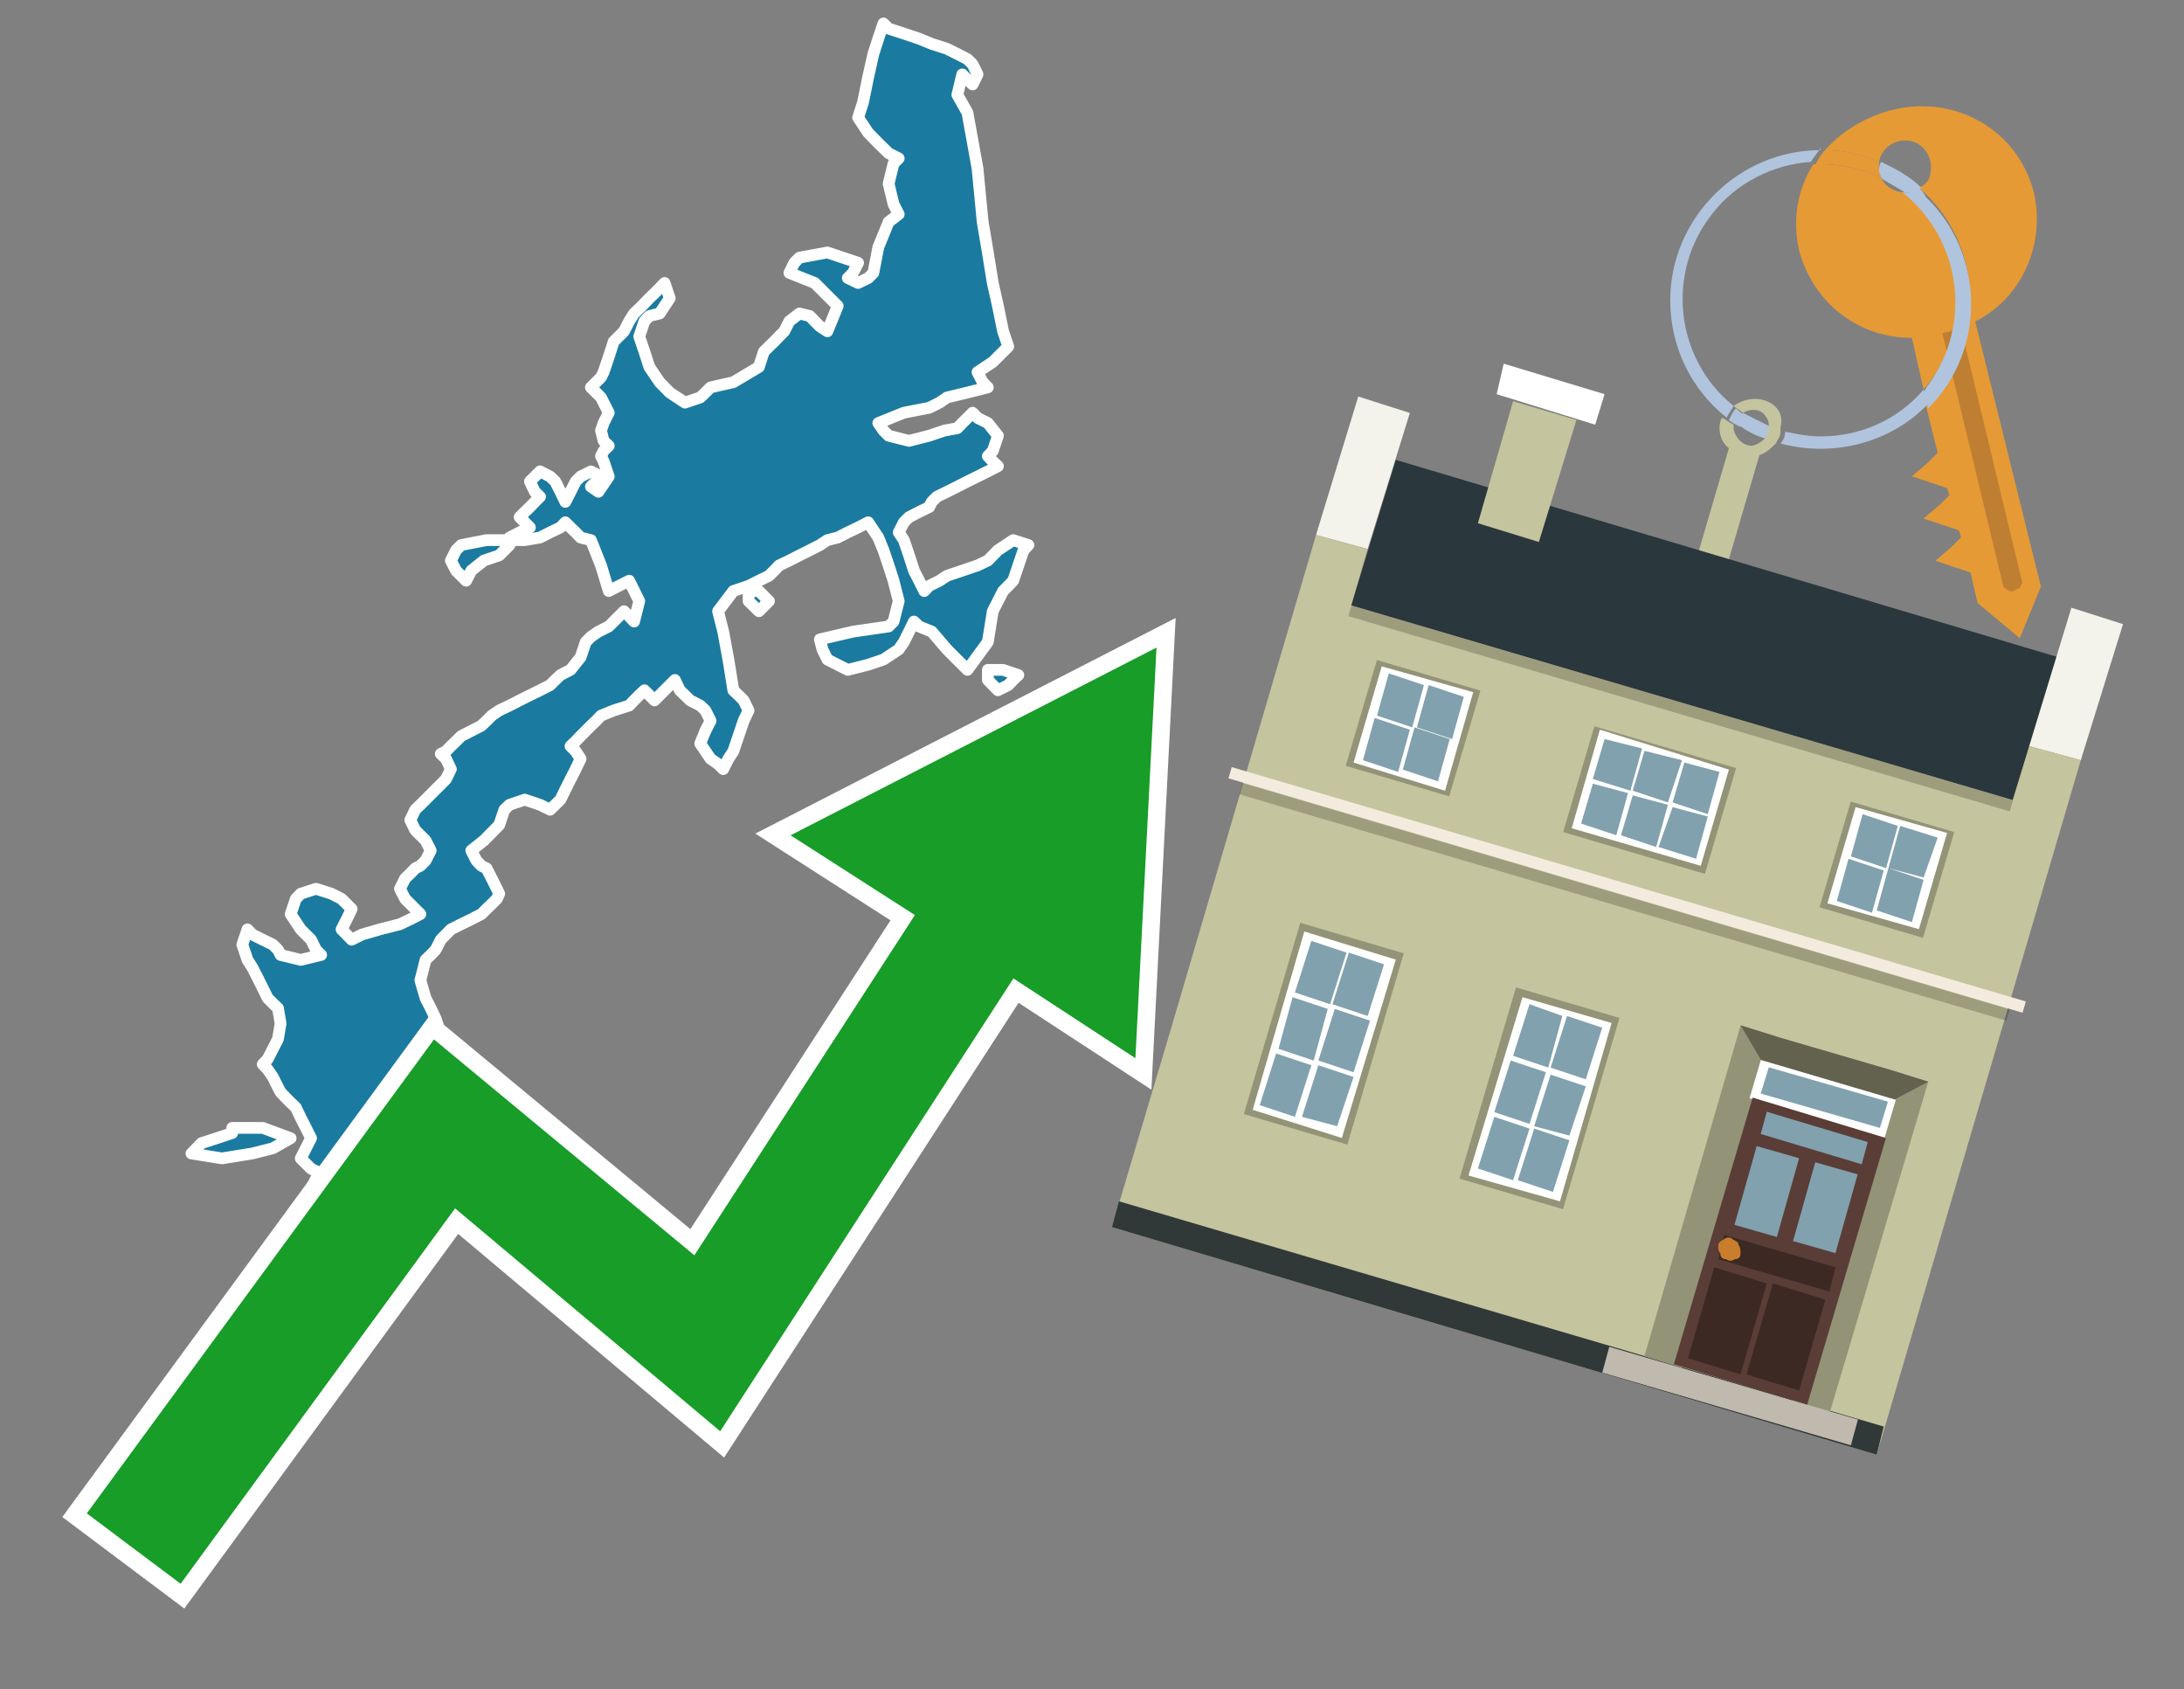 <?xml version="1.0" encoding="utf-8"?>
<!-- Generator: Adobe Illustrator 26.0.3, SVG Export Plug-In . SVG Version: 6.00 Build 0)  -->
<svg version="1.1" id="Text" xmlns="http://www.w3.org/2000/svg" xmlns:xlink="http://www.w3.org/1999/xlink" x="0px" y="0px"
	 width="93.1px" height="72px" viewBox="0 0 93.1 72" style="enable-background:new 0 0 93.1 72;" xml:space="preserve">
<rect x="0" y="0" width="93.1" height="72" fill="#808080" stroke="none"/>
<style type="text/css">
	.st0{fill:#1B7AA0;stroke:#FFFFFF;stroke-width:0.5;stroke-linejoin:round;}
	.st1{fill:none;stroke:#FFFFFF;stroke-width:1.5;stroke-miterlimit:10;}
	.st2{fill:#179D28;}
	.st3{fill:#E69A35;}
	.st4{fill:#B0C4DE;}
	.st5{fill:#C4C49E;}
	.st6{fill:#BF7F32;}
	.st7{fill-rule:evenodd;clip-rule:evenodd;fill:#2A373C;}
	.st8{fill-rule:evenodd;clip-rule:evenodd;fill:#F3F3EC;}
	.st9{fill-rule:evenodd;clip-rule:evenodd;fill:#C4C49E;}
	.st10{fill-rule:evenodd;clip-rule:evenodd;fill:#303838;}
	.st11{opacity:0.2;fill-rule:evenodd;clip-rule:evenodd;}
	.st12{fill-rule:evenodd;clip-rule:evenodd;fill:#F3ECDE;}
	.st13{fill-rule:evenodd;clip-rule:evenodd;fill:#FFFFFF;}
	.st14{fill-rule:evenodd;clip-rule:evenodd;fill:#939377;}
	.st15{fill-rule:evenodd;clip-rule:evenodd;fill:#C0B9AD;}
	.st16{fill-rule:evenodd;clip-rule:evenodd;fill:#62624F;}
	.st17{fill:#FFFFFF;}
	.st18{fill:#5A3D36;}
	.st19{fill:#81A1AE;}
	.st20{fill:#3C2924;}
	.st21{fill:#C87E2C;}
	.st22{fill-rule:evenodd;clip-rule:evenodd;fill:#81A1AE;}
</style>
<path class="st0" d="M18.79,49.81L18.36,49.59L18.14,49.37L17.92,48.94L18.57,48.51L19.22,49.16L19.22,49.81ZM11.2,48.07L12.39,48.51L11.63,48.94L10.76,49.16L9.46,49.37L8.16,49.16L8.38,48.94L8.59,48.72L9.24,48.51L9.9,48.29L9.9,48.07ZM21.72,22.91L22.15,22.69L22.59,22.48L22.37,22.26L22.15,22.04L22.37,21.82L22.59,21.61L22.8,21.39L23.02,21.17L22.8,20.96L22.59,20.52L23.02,20.09L23.45,20.31L23.67,20.52L23.89,20.96L24.1,21.39L24.32,20.96L24.54,20.52L24.75,20.31L25.19,20.09L25.62,20.31L25.41,20.52L25.19,20.74L25.51,20.96L25.95,20.31L25.73,19.66L25.62,19.44L25.73,19.22L25.95,19.0L25.73,18.79L25.62,18.35L25.73,18.03L25.95,17.59L25.73,17.16L25.62,16.94L25.41,16.73L25.19,16.51L25.41,16.29L25.62,16.08L25.73,15.86L25.95,15.21L26.16,14.56L26.38,14.34L26.6,14.12L26.82,13.69L27.03,13.36L27.25,13.15L27.47,12.93L27.68,12.71L27.9,12.5L28.12,12.28L28.33,12.06L28.55,12.71L28.12,13.36L27.68,13.47L27.47,13.69L27.25,14.34L27.47,14.99L27.68,15.64L28.12,16.29L28.55,16.73L29.2,17.16L29.85,16.94L30.07,16.73L30.29,16.51L31.26,16.29L32.35,15.64L32.56,14.99L32.78,14.77L33.0,14.56L33.21,14.34L33.43,14.12L33.65,13.69L34.08,13.36L34.52,13.47L34.73,13.69L34.95,13.91L35.27,14.12L35.71,13.04L34.73,12.06L33.65,11.63L33.86,11.2L34.08,10.98L35.27,10.76L36.58,11.2L36.36,11.63L36.14,11.85L36.58,12.06L37.01,11.85L37.23,11.63L37.44,10.54L37.88,9.46L38.31,9.13L38.09,8.7L37.88,7.83L38.09,6.97L38.31,6.75L37.88,6.53L37.44,6.1L37.01,5.66L36.58,5.01L36.79,4.36L37.01,3.28L37.23,2.3L37.44,1.65L37.66,1.0L37.88,1.22L38.53,1.43L39.18,1.65L39.72,1.87L40.37,2.08L40.81,2.3L41.24,2.52L41.46,2.74L41.67,3.17L41.46,3.6L41.24,3.39L41.02,3.17L40.81,4.04L41.24,4.8L41.67,7.18L41.89,9.46L42.11,10.76L42.32,12.06L42.54,13.04L42.76,14.12L42.98,14.77L42.32,15.43L41.67,15.86L41.89,16.29L42.11,16.51L41.24,16.73L40.37,16.94L40.05,17.16L39.61,17.38L38.53,17.59L37.44,18.03L37.66,18.35L37.88,18.57L38.75,18.79L39.61,18.57L40.26,18.35L40.81,18.25L41.02,18.03L41.24,17.81L41.46,17.59L41.67,17.81L42.11,18.03L42.54,18.57L42.32,19.22L42.11,19.44L42.32,19.66L42.54,19.87L42.11,20.09L41.67,20.31L41.24,20.52L40.81,20.74L40.37,20.96L39.94,21.17L39.72,21.39L39.61,21.61L39.18,21.82L38.75,22.04L38.53,22.26L38.31,22.69L38.53,23.02L38.75,23.67L38.96,24.32L39.18,24.75L39.4,25.19L39.61,24.97L40.05,24.75L40.37,24.54L41.02,24.32L41.67,24.1L42.11,23.89L42.54,23.45L43.19,23.02L43.84,23.23L43.63,23.45L43.41,24.1L43.19,24.75L42.98,24.97L42.76,25.19L42.54,25.62L42.32,26.05L42.11,27.36L41.24,28.55L40.37,27.68L39.72,26.92L39.18,26.7L38.96,26.49L38.75,26.92L38.53,27.36L38.31,27.68L37.66,28.11L37.01,28.33L36.14,28.55L35.27,28.11L35.06,27.68L34.95,27.25L36.36,26.92L37.88,26.7L38.09,26.49L38.31,25.62L38.09,24.75L37.88,24.1L37.66,23.45L37.44,22.91L37.01,22.26L36.58,22.48L36.14,22.69L35.71,22.91L35.27,23.02L34.95,23.23L34.52,23.45L34.08,23.67L33.65,23.89L33.21,24.1L33.0,24.32L32.78,24.54L32.35,24.75L31.91,24.97L31.26,25.19L30.61,26.05L30.83,26.92L31.05,28.11L31.26,29.42L31.48,29.63L31.7,29.85L31.91,30.28L31.7,30.72L31.48,31.37L31.26,32.02L31.05,32.34L30.83,32.78L30.61,32.56L30.29,32.34L29.85,31.69L30.07,31.15L30.29,30.72L30.07,30.28L29.85,30.07L29.42,29.85L28.98,29.42L28.77,28.98L28.55,29.2L28.33,29.42L28.12,29.63L27.9,29.85L27.68,29.63L27.47,29.42L27.25,29.63L27.03,29.85L26.82,30.07L26.16,30.28L25.62,30.5L25.41,30.72L25.19,30.93L24.97,31.15L24.75,31.37L24.54,31.59L24.32,31.8L24.54,32.02L24.75,32.34L24.54,32.78L24.32,33.21L24.1,33.65L23.89,34.08L23.45,34.51L23.02,34.3L22.37,34.08L21.72,34.3L21.5,34.51L21.28,35.16L20.63,35.82L20.09,36.25L20.31,36.68L20.52,36.9L20.74,37.01L20.96,37.44L21.18,37.88L21.28,38.09L21.18,38.31L20.96,38.53L20.74,38.74L20.52,38.96L20.09,39.18L19.66,39.39L19.22,39.61L18.79,40.05L18.57,40.48L18.36,40.7L18.14,40.91L17.92,41.78L18.14,42.54L18.36,42.97L18.57,43.41L18.79,44.06L18.57,44.71L18.36,44.93L18.57,45.14L18.79,45.58L19.01,46.01L19.22,46.66L19.01,47.2L18.79,47.42L18.57,47.64L18.36,47.85L17.92,48.07L17.49,47.64L17.27,47.2L17.05,47.42L16.84,47.64L16.62,48.51L16.51,49.37L16.29,50.02L16.08,50.67L15.86,50.24L15.64,49.81L15.43,50.24L14.99,50.67L14.56,50.78L13.91,51.0L13.26,50.67L13.47,50.24L13.69,50.02L13.26,49.81L12.82,49.37L13.04,48.94L13.26,48.51L13.04,48.07L12.82,47.64L12.61,47.2L12.39,46.99L12.17,46.77L11.96,46.55L11.85,46.34L11.63,45.9L11.41,45.58L11.2,45.36L11.41,45.14L11.63,44.71L11.85,44.28L11.96,43.62L11.85,42.97L11.63,42.76L11.41,42.54L11.2,42.11L10.98,41.67L10.76,41.24L10.55,40.91L10.33,40.26L10.55,39.61L10.76,39.83L11.2,40.05L11.63,40.26L11.85,40.48L11.96,40.7L12.82,40.91L13.69,40.7L13.47,40.48L13.26,40.05L12.82,39.61L12.39,38.96L12.61,38.31L12.82,38.09L13.47,37.88L14.13,38.09L14.56,38.31L14.99,38.74L14.78,39.18L14.56,39.61L14.99,40.05L15.43,39.83L16.19,39.61L17.05,39.39L17.49,39.18L17.92,38.96L17.7,38.74L17.49,38.53L17.27,38.31L17.05,37.88L17.27,37.44L17.49,37.23L17.7,37.01L17.92,36.9L18.14,36.68L18.36,36.25L18.14,35.82L17.92,35.6L17.7,35.38L17.49,34.95L17.7,34.51L17.92,34.3L18.14,34.08L18.36,33.86L18.57,33.65L18.79,33.43L19.01,33.21L19.22,32.78L19.01,32.34L18.79,32.13L19.01,32.02L19.22,31.8L19.44,31.59L19.66,31.37L20.09,31.15L20.52,30.93L20.74,30.72L20.96,30.5L21.28,30.28L21.72,30.07L22.15,29.85L22.59,29.63L23.02,29.42L23.45,29.2L23.67,28.98L23.89,28.77L24.32,28.55L24.75,28.01L24.97,27.36L25.19,27.14L25.51,26.92L25.95,26.7L26.16,26.49L26.38,26.27L26.6,26.05L26.82,26.27L27.03,26.49L27.25,25.62L26.82,24.75L26.38,24.97L25.95,25.19L25.62,24.1L25.19,23.02L24.75,22.91L24.54,22.69L24.32,22.48L24.1,22.26L23.89,22.48L23.45,22.69L23.02,22.91L22.37,23.02L21.72,23.02ZM21.72,23.23L21.5,23.45L21.28,23.67L20.63,23.89L20.09,24.32L19.87,24.75L19.66,24.54L19.44,24.32L19.22,23.89L19.44,23.45L19.66,23.23L20.74,23.02L21.72,23.02ZM42.76,28.55L43.41,28.77L43.19,28.98L42.98,29.2L42.54,29.42L42.11,28.98L42.11,28.55ZM32.35,25.19L32.78,25.62L32.35,26.05L31.91,25.62L31.91,25.19Z"/>
<polygon class="st1" points="49.3,27.6 33.7,35.6 39,39 29.6,53.5 18.5,44.3 3.7,64.5 7.7,67.5 19.4,51.5 30.7,61 43.2,41.7 
	48.4,45.1 "/>
<polygon class="st2" points="49.3,27.6 33.7,35.6 39,39 29.6,53.5 18.5,44.3 3.7,64.5 7.7,67.5 19.4,51.5 30.7,61 43.2,41.7 
	48.4,45.1 "/>
<path class="st3" d="M80.2,7.6c0-0.1-0.1-0.2-0.1-0.3c0-0.1,0-0.3,0-0.4c-0.7-0.3-1.5-0.5-2.3-0.5c-0.2,0.2-0.3,0.4-0.4,0.6
	c0.1,0,0.2,0,0.3,0C78.5,7,79.4,7.2,80.2,7.6z"/>
<path class="st4" d="M77.6,6.4c-3.5,0-6.4,2.9-6.4,6.4c0,2,0.9,3.8,2.4,5c0.1-0.2,0.2-0.3,0.3-0.5c-2.5-2-2.9-5.7-0.9-8.2
	c1-1.3,2.6-2.1,4.2-2.2c0.1-0.2,0.3-0.4,0.4-0.6V6.4z"/>
<path class="st3" d="M84.2,13.7c2-1,3-3.3,2.5-5.5C86,5.5,83.3,4,80.6,4.7c-1.1,0.3-2.1,0.9-2.8,1.7c0.8,0,1.6,0.2,2.3,0.5
	c0.1-0.6,0.7-1,1.3-0.9c0.6,0.1,1,0.7,0.9,1.3c0,0.3-0.2,0.6-0.5,0.7c2.7,2.3,2.9,6.4,0.6,9c-0.1,0.1-0.2,0.2-0.3,0.3l0.5,2
	l-0.4,0.4l-0.7,0.6l0.9,0.3l0.6,0.2l0.1,0.3l-0.4,0.4L82,22.1l0.9,0.3l0.6,0.2l0.1,0.3l-0.4,0.4l-0.7,0.6l0.9,0.3l0.6,0.2l0.3,1.3
	l1.8,1.5L87,25L84.2,13.7z"/>
<path class="st3" d="M81.2,8.2c-0.4,0-0.8-0.2-1-0.6C79.4,7.2,78.5,7,77.6,7c-0.1,0-0.2,0-0.3,0c-0.7,1.1-0.9,2.4-0.6,3.7
	c0.6,2.2,2.5,3.7,4.8,3.7l0.5,2.2c2.1-2.4,1.9-6.1-0.6-8.2C81.3,8.3,81.2,8.3,81.2,8.2z"/>
<path class="st4" d="M74.1,18.1c0.4,0.3,0.8,0.5,1.2,0.6c0.1-0.1,0.2-0.3,0.2-0.5l0,0c-0.4-0.2-0.8-0.4-1.2-0.6
	C74.2,17.8,74.1,17.9,74.1,18.1z"/>
<path class="st4" d="M74.4,17.7c-0.2-0.1-0.3-0.2-0.4-0.3c-0.1,0.1-0.2,0.3-0.3,0.5c0.1,0.1,0.3,0.2,0.5,0.3
	C74.1,17.9,74.2,17.8,74.4,17.7z"/>
<path class="st5" d="M74.8,17c-0.3,0-0.6,0.1-0.9,0.3c0.1,0.1,0.3,0.2,0.4,0.3c0.3-0.2,0.8-0.2,1,0.2c0.1,0.1,0.1,0.3,0.1,0.4l0,0
	c0,0.4-0.3,0.7-0.7,0.8c-0.4,0-0.7-0.3-0.8-0.7c0,0,0,0,0-0.1v-0.1c-0.2-0.1-0.3-0.2-0.5-0.3c-0.2,0.4-0.1,1,0.3,1.3l-1.7,5.8
	l1.3,0.3l1.7-5.8c0.3-0.1,0.5-0.3,0.7-0.5c0.1-0.2,0.2-0.3,0.2-0.5c0-0.1,0-0.1,0-0.2C76.1,17.5,75.5,17,74.8,17z"/>
<path class="st6" d="M86,25.1l-0.2,0.1c-0.2,0-0.3-0.1-0.4-0.2l0,0l-2.6-10.8l0.8-0.2l2.6,10.8C86.2,24.9,86.1,25.1,86,25.1L86,25.1
	z"/>
<path class="st4" d="M80.1,7.3c0,0.1,0.1,0.2,0.1,0.3c0.3,0.2,0.7,0.4,1,0.6c0.1,0,0.2,0,0.3,0c0.1,0,0.3-0.1,0.4-0.2
	c-0.5-0.5-1.1-0.8-1.7-1.1C80.1,7,80.1,7.2,80.1,7.3z"/>
<path class="st4" d="M77.6,18.6c-0.5,0-1-0.1-1.5-0.2c0,0.2-0.1,0.4-0.2,0.5c2.2,0.6,4.7,0,6.3-1.7L82,16.6
	C80.9,17.9,79.3,18.6,77.6,18.6z"/>
<path class="st4" d="M81.8,8c-0.1,0.1-0.2,0.1-0.4,0.2c-0.1,0-0.2,0-0.3,0c2.5,2,3,5.6,1.1,8.2c-0.1,0.1-0.1,0.2-0.2,0.3l0.2,0.7
	c2.5-2.5,2.4-6.6-0.1-9C82,8.2,81.9,8.1,81.8,8L81.8,8z"/>
<g>
	<polygon class="st7" points="57.6,25.8 85.8,34.1 87.7,28 59.5,19.6 57.6,25.8 	"/>
	<polygon class="st8" points="56.1,22.8 58.3,23.4 60.1,17.6 57.9,16.9 56.1,22.8 	"/>
	<polygon class="st8" points="86.5,31.8 88.7,32.4 90.5,26.6 88.3,25.9 86.5,31.8 	"/>
	<polygon class="st9" points="49.9,43.9 56.1,22.8 58.3,23.4 57.6,25.8 85.8,34.1 86.5,31.8 88.7,32.4 80,62 47.4,52.3 	"/>
	<polygon class="st10" points="47.4,52.3 47.7,51.2 80.3,60.8 80,62 47.4,52.3 	"/>
	<rect x="56.9" y="30" transform="matrix(-0.959 -0.283 0.283 -0.959 131.75 79.454)" class="st11" width="29.4" height="0.5"/>
	
		<rect x="51.7" y="37.7" transform="matrix(0.959 0.283 -0.283 0.959 13.595 -18.092)" class="st12" width="35.3" height="0.5"/>
	<rect x="52.2" y="38.2" transform="matrix(0.959 0.283 -0.283 0.959 13.721 -18.034)" class="st11" width="34.1" height="0.5"/>
	<polygon class="st9" points="64.5,17.1 67.2,17.9 65.6,23.1 63,22.3 64.5,17.1 	"/>
	<polygon class="st13" points="64.1,15.5 68.4,16.8 68,18.1 63.8,16.8 64.1,15.5 	"/>
	<g>
		<polygon class="st14" points="82.2,46.1 80.5,45.6 76.4,59.7 78,60.2 82.2,46.1 		"/>
		<polygon class="st15" points="78.9,61.6 79.2,60.5 68.6,57.4 68.3,58.5 78.9,61.6 		"/>
		<polygon class="st14" points="74.2,43.7 75.8,44.2 71.7,58.3 70.1,57.8 74.2,43.7 		"/>
		<polygon class="st16" points="75.8,44.2 80.6,45.6 82.2,46.1 80.5,47 80.1,47.2 75.4,45.8 75.2,45.4 74.2,43.7 		"/>
		<g>
			<rect x="74.7" y="46" transform="matrix(0.959 0.283 -0.283 0.959 16.442 -20.079)" class="st17" width="6" height="1.7"/>
			<g transform="matrix( 0.861, 0, 0, 0.861, 2148,666.7) ">
				<g>
					<g id="Symbol_9_0_Layer2_0_MEMBER_8_MEMBER_12_MEMBER_0_FILL_00000049921152098945666450000014699782987459267995_">
						<path class="st18" d="M-2408-720l6.6,2l-3.9,13.2l-6.6-2L-2408-720z"/>
					</g>
				</g>
			</g>
			<g transform="matrix( 0.861, 0, 0, 0.861, 2148,666.7) ">
				<g>
					<g id="Symbol_9_0_Layer2_0_MEMBER_8_MEMBER_12_MEMBER_1_MEMBER_1_FILL_00000142178311867167569220000008720650069401934729_">
						<path class="st19" d="M-2405.7-717l-1.1,3.9l-2.1-0.6l1.1-3.9L-2405.7-717z"/>
					</g>
				</g>
			</g>
			<g transform="matrix( 0.861, 0, 0, 0.861, 2148,666.7) ">
				<g>
					<g id="Symbol_9_0_Layer2_0_MEMBER_8_MEMBER_12_MEMBER_1_MEMBER_1_FILL_00000046315213654849873230000014282782815869738394_">
						<path class="st19" d="M-2402.8-716.2l-1.1,3.9l-2.1-0.6l1.1-3.9L-2402.8-716.2z"/>
					</g>
				</g>
			</g>
			<g transform="matrix( 0.861, 0, 0, 0.861, 2148,666.7) ">
				<g>
					<g id="Symbol_9_0_Layer2_0_MEMBER_8_MEMBER_12_MEMBER_2_MEMBER_0_FILL_00000043446982811857646660000002316786087831587507_">
						<path class="st20" d="M-2408.3-706.3l1.3-4.5l2.6,0.8l-1.3,4.5L-2408.3-706.3z"/>
					</g>
				</g>
			</g>
			<g transform="matrix( 0.861, 0, 0, 0.861, 2148,666.7) ">
				<g>
					<g id="Symbol_9_0_Layer2_0_MEMBER_8_MEMBER_12_MEMBER_2_MEMBER_1_FILL_00000024699968063525176030000004099459938707973536_">
						<path class="st20" d="M-2411.2-707.1l1.3-4.5l2.6,0.8l-1.3,4.5L-2411.2-707.1z"/>
					</g>
				</g>
			</g>
			<g transform="matrix( 0.861, 0, 0, 0.861, 2148,666.7) ">
				<g>
					<g id="Symbol_9_0_Layer2_0_MEMBER_8_MEMBER_12_MEMBER_2_MEMBER_1_FILL_00000103968558413932076870000017021065795927275411_">
						<path class="st20" d="M-2409.7-712l0.3-1.2l5.5,1.6l-0.3,1.2L-2409.7-712z"/>
					</g>
				</g>
			</g>
			<g transform="matrix( 0.861, 0, 0, 0.861, 2148,666.7) ">
				<g>
					<g id="Symbol_9_0_Layer2_0_MEMBER_8_MEMBER_12_MEMBER_2_MEMBER_1_FILL_00000029026281331453061660000014079355316314899619_">
						<path class="st19" d="M-2407.6-718.2l0.3-1.1l5,1.5l-0.3,1.1L-2407.6-718.2z"/>
					</g>
				</g>
			</g>
			<g transform="matrix( 0.861, 0, 0, 0.861, 2148,666.7) ">
				<g>
					<g id="Symbol_9_0_Layer2_0_MEMBER_8_MEMBER_13_FILL_00000101803169791889663960000002967125529223287951_">
						<path class="st21" d="M-2409.7-712.7c0-0.1,0.1-0.2,0.3-0.3c0.1-0.1,0.3-0.1,0.4,0s0.3,0.1,0.3,0.3c0.1,0.1,0.1,0.3,0.1,0.4
							c0,0.2-0.1,0.3-0.3,0.3c-0.1,0.1-0.3,0.1-0.4,0c-0.2,0-0.3-0.1-0.3-0.3C-2409.7-712.4-2409.7-712.5-2409.7-712.7z"/>
					</g>
				</g>
			</g>
			<g transform="matrix( 0.861, 0, 0, 0.861, 2148,666.7) ">
				<g>
					<g id="Symbol_9_0_Layer2_0_MEMBER_8_MEMBER_12_MEMBER_2_MEMBER_1_FILL_00000097473732691964412590000002355945827064430988_">
						<path class="st19" d="M-2407.6-720.2l0.4-1.3l5.9,1.7l-0.4,1.3L-2407.6-720.2z"/>
					</g>
				</g>
			</g>
		</g>
	</g>
	<g>
		
			<rect x="54.1" y="39.9" transform="matrix(-0.959 -0.283 0.283 -0.959 98.025 102.357)" class="st14" width="4.6" height="8.5"/>
		<polygon class="st13" points="59.5,40.9 55.6,39.7 53.4,47.3 57.2,48.5 59.5,40.9 		"/>
		<path class="st22" d="M59,41.1l-0.7,2.2l-1.5-0.5l0.7-2.2L59,41.1L59,41.1z M57.4,40.6l-0.7,2.2l-1.5-0.5l0.7-2.2L57.4,40.6
			L57.4,40.6z M55.1,42.5l1.5,0.5L56,45.2l-1.5-0.5L55.1,42.5L55.1,42.5z M54.4,44.9l1.5,0.5l-0.7,2.2l-1.5-0.5L54.4,44.9L54.4,44.9
			z M55.5,47.6l0.7-2.2l1.5,0.5L57,48L55.5,47.6L55.5,47.6z M57.7,45.7l-1.5-0.5l0.7-2.2l1.5,0.5L57.7,45.7L57.7,45.7z"/>
	</g>
	<g>
		
			<rect x="58" y="28.7" transform="matrix(-0.959 -0.283 0.283 -0.959 109.277 77.878)" class="st14" width="4.6" height="4.7"/>
		<polygon class="st13" points="62.8,29.5 58.9,28.4 57.7,32.5 61.6,33.7 62.8,29.5 		"/>
		<path class="st22" d="M62.4,29.7l-0.5,1.8L60.4,31l0.5-1.8L62.4,29.7L62.4,29.7z M60.7,29.2L60.2,31l-1.5-0.5l0.5-1.8L60.7,29.2
			L60.7,29.2z M58.6,30.6l1.5,0.5l-0.5,1.8l-1.5-0.5L58.6,30.6L58.6,30.6z M61.3,33.3l-1.5-0.5l0.5-1.8l1.5,0.5L61.3,33.3L61.3,33.3
			z"/>
	</g>
	<g>
		
			<rect x="67.2" y="31.6" transform="matrix(-0.959 -0.283 0.283 -0.959 128.179 86.567)" class="st14" width="6.3" height="4.7"/>
		<polygon class="st13" points="73.7,32.8 68.2,31.1 67,35.3 72.5,36.9 73.7,32.8 		"/>
		<polygon class="st22" points="71.7,32.4 71.1,34.2 69.6,33.7 70.1,32 71.7,32.4 		"/>
		<polygon class="st22" points="70,31.9 69.5,33.7 67.9,33.2 68.4,31.5 70,31.9 		"/>
		<polygon class="st22" points="67.9,33.4 69.4,33.8 68.9,35.6 67.4,35.1 67.9,33.4 		"/>
		<polygon class="st22" points="69.6,33.9 71.1,34.3 70.6,36.1 69.1,35.6 69.6,33.9 		"/>
		<polygon class="st22" points="73.3,32.9 72.8,34.7 71.3,34.2 71.8,32.5 73.3,32.9 		"/>
		<polygon class="st22" points="71.3,34.4 72.8,34.8 72.3,36.6 70.7,36.1 71.3,34.4 		"/>
	</g>
	<g>
		
			<rect x="78.1" y="34.6" transform="matrix(-0.959 -0.283 0.283 -0.959 147.081 95.255)" class="st14" width="4.6" height="4.7"/>
		<polygon class="st13" points="83,35.5 79.1,34.4 77.9,38.5 81.8,39.6 83,35.5 		"/>
		<path class="st22" d="M82.6,35.7L82,37.4L80.5,37l0.5-1.8L82.6,35.7L82.6,35.7z M80.9,35.2l-0.5,1.8l-1.5-0.5l0.5-1.8L80.9,35.2
			L80.9,35.2z M78.8,36.6l1.5,0.5l-0.5,1.8l-1.5-0.5L78.8,36.6L78.8,36.6z M81.5,39.3L80,38.8l0.5-1.8l1.5,0.5L81.5,39.3L81.5,39.3z
			"/>
	</g>
	<g>
		
			<rect x="63.4" y="42.6" transform="matrix(-0.959 -0.283 0.283 -0.959 115.374 110.331)" class="st14" width="4.6" height="8.5"/>
		<polygon class="st13" points="68.7,43.6 64.9,42.5 62.6,50.1 66.5,51.2 68.7,43.6 		"/>
		<path class="st22" d="M68.3,43.8L67.6,46l-1.5-0.5l0.7-2.2L68.3,43.8L68.3,43.8z M66.6,43.3L66,45.5l-1.5-0.5l0.7-2.2L66.6,43.3
			L66.6,43.3z M64.4,45.2l1.5,0.5l-0.7,2.2l-1.5-0.5L64.4,45.2L64.4,45.2z M63.7,47.6l1.5,0.5l-0.7,2.2L63,49.8L63.7,47.6L63.7,47.6
			z M64.7,50.3l0.7-2.2l1.5,0.5l-0.7,2.2L64.7,50.3L64.7,50.3z M66.9,48.4L65.4,48l0.7-2.2l1.5,0.5L66.9,48.4L66.9,48.4z"/>
	</g>
</g>
</svg>
